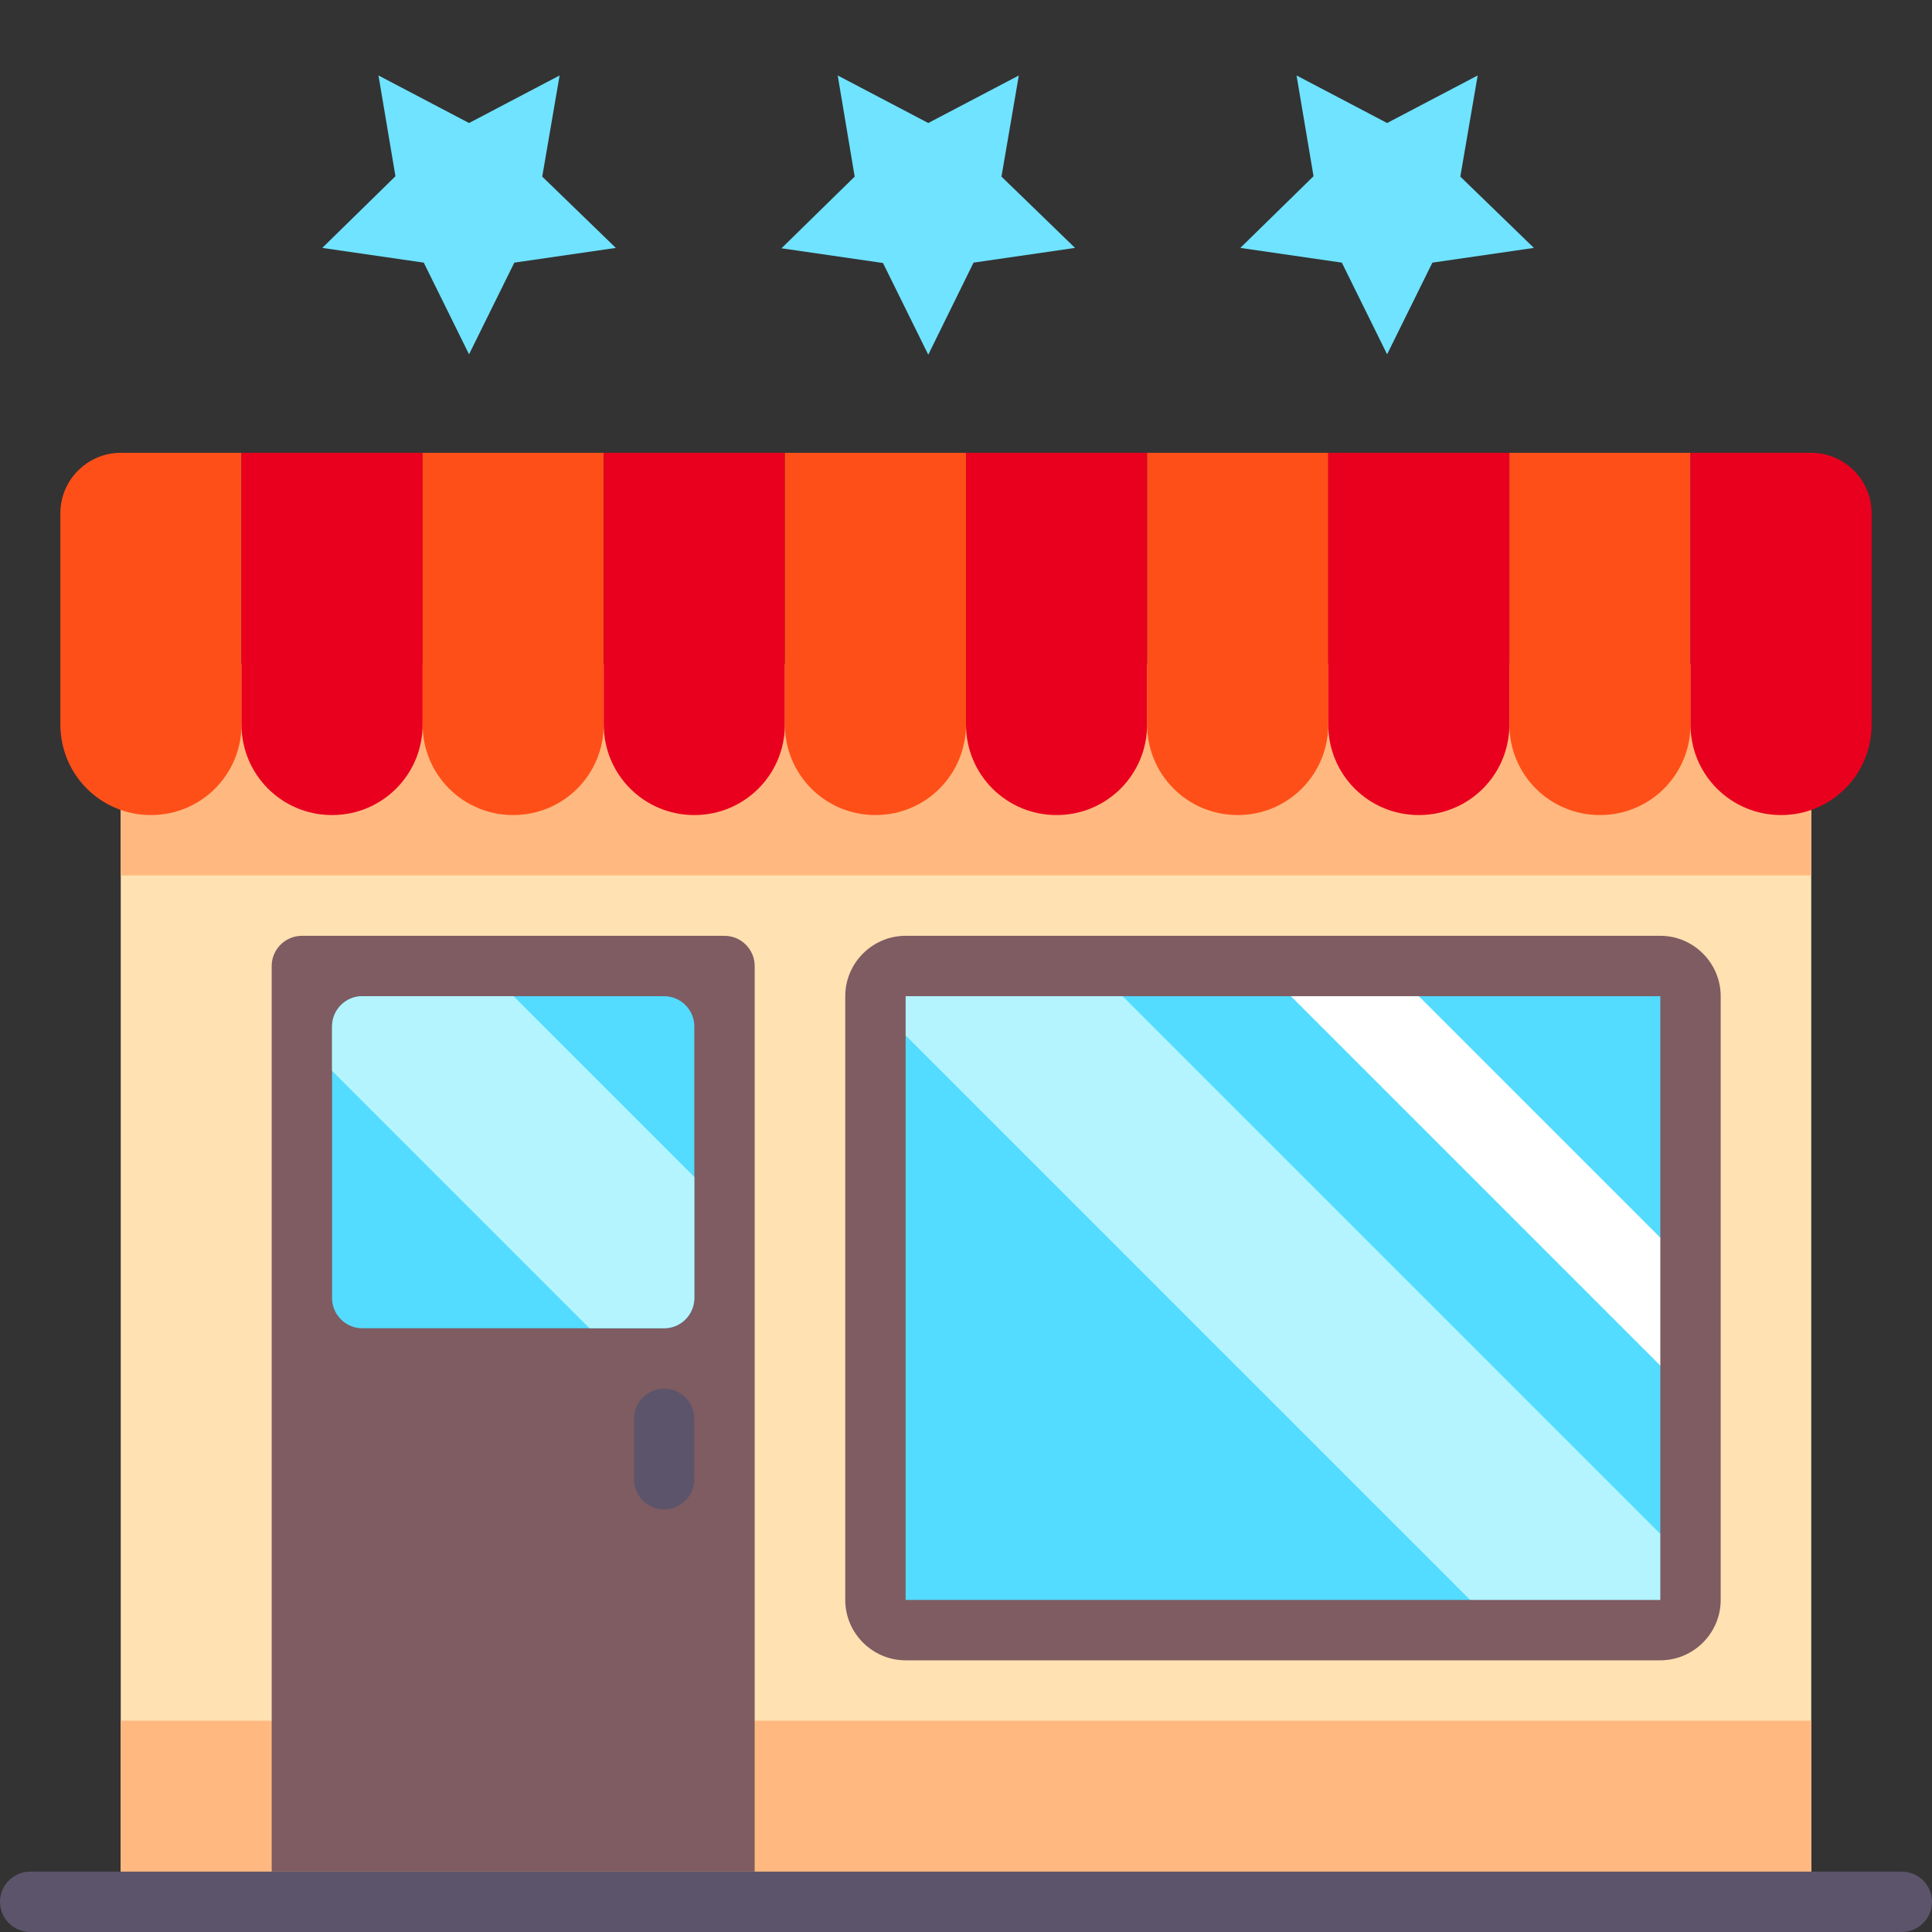 <?xml version="1.0" encoding="utf-8"?>
<!-- Generator: Adobe Illustrator 21.0.0, SVG Export Plug-In . SVG Version: 6.00 Build 0)  -->
<svg version="1.1" id="Capa_1" xmlns="http://www.w3.org/2000/svg" xmlns:xlink="http://www.w3.org/1999/xlink" x="0px" y="0px"
	 viewBox="0 0 512 512" style="enable-background:new 0 0 512 512;" xml:space="preserve">
<rect x="0" y="0" width="512" height="512" fill="#333333" stroke="none"/>
<style type="text/css">
	.st0{fill:#FFE1B2;}
	.st1{fill:#FFB980;}
	.st2{fill:#7E5C62;}
	.st3{fill:#5C546A;}
	.st4{fill:#FF4F19;}
	.st5{fill:#E9001E;}
	.st6{fill:#53DCFF;}
	.st7{fill:#B3F4FF;}
	.st8{fill:#FFFFFF;}
	.st9{fill:#6FE3FF;}
</style>
<g>
	<g>
		<rect x="32" y="192" class="st0" width="448" height="312"/>
	</g>
	<g>
		<rect x="32" y="456" class="st1" width="448" height="48"/>
	</g>
	<g>
		<rect x="32" y="176" class="st1" width="448" height="56"/>
	</g>
	<g>
		<path class="st2" d="M192,248H80c-4.4,0-8,3.6-8,8v240h128V256C200,251.6,196.4,248,192,248z"/>
	</g>
	<g>
		<g>
			<path class="st3" d="M504,512H8c-4.4,0-8-3.6-8-8s3.6-8,8-8h496c4.4,0,8,3.6,8,8S508.4,512,504,512z"/>
		</g>
	</g>
	<g>
		<g>
			<path class="st3" d="M176,400c-4.4,0-8-3.6-8-8v-16c0-4.4,3.6-8,8-8s8,3.6,8,8v16C184,396.4,180.4,400,176,400z"/>
		</g>
	</g>
	<g>
		<path class="st4" d="M40,216L40,216c-13.3,0-24-10.7-24-24v-56c0-8.8,7.2-16,16-16h32v72C64,205.3,53.3,216,40,216z"/>
	</g>
	<g>
		<path class="st5" d="M88,216L88,216c-13.3,0-24-10.7-24-24v-72h48v72C112,205.3,101.3,216,88,216z"/>
	</g>
	<g>
		<path class="st4" d="M136,216L136,216c-13.3,0-24-10.7-24-24v-72h48v72C160,205.3,149.3,216,136,216z"/>
	</g>
	<g>
		<path class="st5" d="M184,216L184,216c-13.3,0-24-10.7-24-24v-72h48v72C208,205.3,197.3,216,184,216z"/>
	</g>
	<g>
		<path class="st4" d="M232,216L232,216c-13.3,0-24-10.7-24-24v-72h48v72C256,205.3,245.3,216,232,216z"/>
	</g>
	<g>
		<path class="st5" d="M280,216L280,216c-13.3,0-24-10.7-24-24v-72h48v72C304,205.3,293.3,216,280,216z"/>
	</g>
	<g>
		<path class="st4" d="M328,216L328,216c-13.3,0-24-10.7-24-24v-72h48v72C352,205.3,341.3,216,328,216z"/>
	</g>
	<g>
		<path class="st5" d="M376,216L376,216c-13.3,0-24-10.7-24-24v-72h48v72C400,205.3,389.3,216,376,216z"/>
	</g>
	<g>
		<path class="st4" d="M424,216L424,216c-13.3,0-24-10.7-24-24v-72h48v72C448,205.3,437.3,216,424,216z"/>
	</g>
	<g>
		<path class="st5" d="M472,216L472,216c-13.3,0-24-10.7-24-24v-72h32c8.8,0,16,7.2,16,16v56C496,205.3,485.3,216,472,216z"/>
	</g>
	<g>
		<path class="st6" d="M440,256H240c-4.4,0-8,3.6-8,8v160c0,4.4,3.6,8,8,8h200c4.4,0,8-3.6,8-8V264C448,259.6,444.4,256,440,256z"/>
	</g>
	<g>
		<path class="st7" d="M397.6,432H440c4.4,0,8-3.6,8-8v-9.5L289.5,256H232c-2.8,0-5.2,1.6-6.6,3.8L397.6,432z"/>
	</g>
	<g>
		<polygon class="st8" points="334.1,256 448,369.9 448,336 368,256 		"/>
	</g>
	<g>
		<g>
			<path class="st2" d="M440,440H240c-8.8,0-16-7.2-16-16V264c0-8.8,7.2-16,16-16h200c8.8,0,16,7.2,16,16v160
				C456,432.8,448.8,440,440,440z M240,264v160h200l0-160H240z"/>
		</g>
	</g>
	<g>
		<path class="st6" d="M176,352H96c-4.4,0-8-3.6-8-8v-72c0-4.4,3.6-8,8-8h80c4.4,0,8,3.6,8,8v72C184,348.4,180.4,352,176,352z"/>
	</g>
	<g>
		<path class="st7" d="M136.1,264H96c-4.4,0-8,3.6-8,8v11.8l68.2,68.2H176c4.4,0,8-3.6,8-8v-32.1L136.1,264z"/>
	</g>
</g>
<path class="st9" d="M406.5,65.7l-26.9,3.9l-12,24.3l-12-24.3l-26.9-3.9l19.4-19L343.6,20l24,12.6l24-12.6l-4.6,26.8L406.5,65.7z"/>
<path class="st9" d="M284.9,65.7L258,69.6L246,94l-12-24.3l-26.9-3.9l19.4-19L222,20l24,12.6L270,20l-4.6,26.8L284.9,65.7z"/>
<path class="st9" d="M163.2,65.7l-26.9,3.9l-12,24.3l-12-24.3l-26.9-3.9l19.4-19L100.3,20l24,12.6l24-12.6l-4.6,26.8L163.2,65.7z"/>
</svg>
